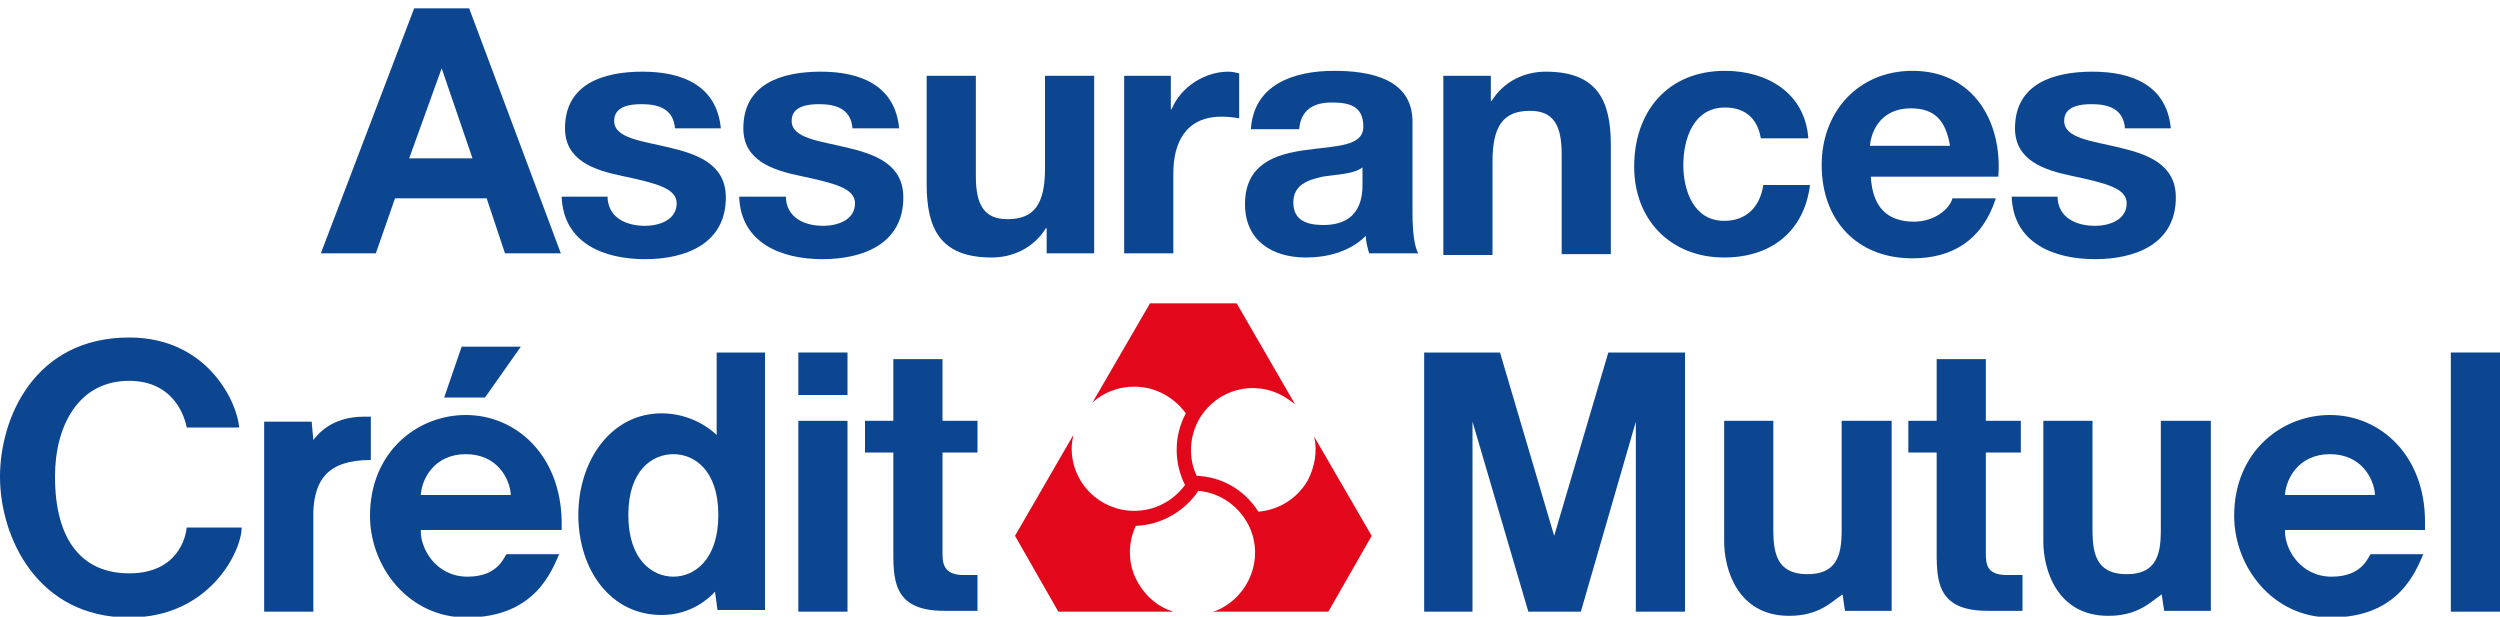 <?xml version="1.0" encoding="utf-8"?>
<!-- Generator: Adobe Illustrator 27.2.0, SVG Export Plug-In . SVG Version: 6.00 Build 0)  -->
<svg version="1.1" id="Calque_1" xmlns="http://www.w3.org/2000/svg" xmlns:xlink="http://www.w3.org/1999/xlink" x="0px" y="0px"
	 viewBox="0 0 300 74" style="enable-background:new 0 0 300 74;" xml:space="preserve">
<style type="text/css">
	.st0{fill:#0C4691;}
	.st1{fill:#E2071B;}
</style>
<path class="st0" d="M221,50.5v12.1c0,2.8,0.2,6.3-4.1,6.3c-4.3,0-4.1-3.5-4.1-6.3V50.5h-5.9V65c0,3.3,1.6,8.9,7.8,8.9
	c3.6,0,5.1-1.7,6.3-2.5c0,0,0.1,0,0.1-0.1l0.3,2h5.6V50.5H221"/>
<path class="st0" d="M259.3,50.5v12.1c0,2.8,0.2,6.3-4.1,6.3c-4.3,0-4.1-3.5-4.1-6.3V50.5h-5.9V65c0,3.3,1.6,8.9,7.8,8.9
	c3.6,0,5.1-1.7,6.3-2.5c0,0,0,0,0.1-0.1l0.3,2h5.6V50.5H259.3"/>
<path class="st0" d="M274.2,59.4c0.1-1.9,1.6-4.9,5.4-4.9c3.8,0,5.3,3,5.4,4.9H274.2z M279.6,49.8c-5.8,0-11.5,4.4-11.5,12.1
	c0,6.1,4.6,12.2,11.6,12.2c8.2,0,10.2-5.6,11.1-7.6h-6.3c-0.3,0.2-0.9,2.7-4.7,2.7c-3.8,0-5.7-3.4-5.6-5.6H291v-1
	C291,54.6,285.6,49.8,279.6,49.8"/>
<path class="st0" d="M44.6,50h-0.9c-4,0-5.6,2.2-6.1,2.8l-0.2-2.2h-5.7v22.8h5.9V61.3c0.2-3.6,1.6-6.1,6.9-6.1V50z"/>
<path class="st0" d="M80.8,69.2c-2.5,0-5.4-2-5.4-7.4c0-5.4,2.9-7.3,5.4-7.3c2.5,0,5.4,1.9,5.4,7.3C86.2,67.2,83.3,69.2,80.8,69.2
	 M86,52.2c-0.7-0.7-3.1-2.6-6.6-2.6c-6.1,0-10,5.7-10,12.2s3.8,12,10,12c3.5,0,5.7-2,6.4-2.8l0.3,2.2h5.7V42.3H86V52.2z"/>
<path class="st0" d="M113.1,66.4V54.3h4.2v-3.8h-4.2v-7.4h-5.9v7.4h-3.4v3.8h3.4v11.3c0,3.8-0.2,7.7,6.1,7.7h4v-4.3h-1.3
	C113.4,69.1,113.1,67.9,113.1,66.4"/>
<path class="st0" d="M238.3,66.4V54.3h4.2v-3.8h-4.2v-7.4h-5.9v7.4H229v3.8h3.4v11.3c0,3.8-0.2,7.7,6.1,7.7h4.2v-4.3h-1.5
	C238.5,69.1,238.3,67.9,238.3,66.4"/>
<rect x="95.8" y="42.3" class="st0" width="5.9" height="5.1"/>
<polygon class="st0" points="62.5,41.6 55.4,41.6 53.3,47.7 58.2,47.7 "/>
<rect x="294.1" y="42.3" class="st0" width="5.9" height="31.1"/>
<rect x="95.8" y="50.5" class="st0" width="5.9" height="22.9"/>
<polygon class="st0" points="186.5,64.3 180,42.3 170.9,42.3 170.9,73.4 176.7,73.4 176.7,50.6 183.4,73.4 189.7,73.4 196.3,50.6 
	196.3,73.4 202.2,73.4 202.2,42.3 193,42.3 "/>
<path class="st0" d="M50.5,59.4c0.1-1.9,1.6-4.9,5.4-4.9c3.8,0,5.3,3,5.4,4.9H50.5z M55.9,49.8c-5.8,0-11.5,4.4-11.5,12.1
	C44.4,68,49,74.1,56,74.1c8.2,0,10.2-5.6,11.1-7.6h-6.3c-0.3,0.2-0.9,2.7-4.7,2.7c-3.8,0-5.7-3.4-5.6-5.6h16.9v-1
	C67.3,54.6,61.9,49.8,55.9,49.8"/>
<path class="st0" d="M15.5,68.8c-5.6,0-8.9-3.9-8.9-11.6c0-6.1,2.8-11.5,8.9-11.5c6.1,0,6.9,5.6,6.9,5.6h6.3
	c-0.2-2.9-3.7-10.8-13.2-10.8C4.1,40.5,0,50.2,0,57.2c0,7.3,4.5,16.9,15.5,16.9c9.7,0,13.5-8,13.5-10.8h-6.6
	C22.3,64.5,21.3,68.8,15.5,68.8"/>
<path class="st1" d="M164.6,64.3l-6.9-11.9c0.4,1.7,0.1,3.6-0.8,5.3c-1.3,2.2-3.5,3.5-5.9,3.7c-1.7-2.7-4.5-4.2-7.4-4.3
	c-1-2.1-0.9-4.7,0.3-6.8c2.1-3.6,6.6-4.8,10.2-2.7c0.5,0.3,0.9,0.6,1.3,0.9l-7-12.1H138l-6.9,11.9c1.3-1.2,3.1-1.9,5-1.9
	c2.6,0,4.8,1.3,6.2,3.2c-1.5,2.8-1.4,6-0.1,8.6c-1.4,1.9-3.6,3.1-6.1,3.1c-4.1,0-7.5-3.3-7.5-7.5c0-0.5,0.1-1.1,0.2-1.6l-7,12.1
	l5.2,9.1l13.8,0c-1.7-0.5-3.2-1.7-4.2-3.4c-1.3-2.2-1.3-4.8-0.3-6.9c3.1-0.1,5.9-1.8,7.5-4.2c2.3,0.2,4.5,1.5,5.8,3.7
	c2.1,3.6,0.8,8.1-2.7,10.2c-0.5,0.3-0.9,0.5-1.4,0.6h13.9L164.6,64.3z"/>
<path class="st0" d="M49.7,1h6.6l11,29.4h-6.7l-2.2-6.6h-11l-2.3,6.6h-6.6L49.7,1z M49.1,19h7.6L53,8.2H53L49.1,19z"/>
<path class="st0" d="M72.9,23.5c0,2.6,2.2,3.6,4.5,3.6c1.7,0,3.8-0.7,3.8-2.7c0-1.8-2.4-2.4-6.6-3.3c-3.4-0.7-6.8-1.9-6.8-5.7
	c0-5.4,4.7-6.8,9.3-6.8c4.7,0,8.9,1.6,9.4,6.8H81c-0.2-2.3-1.9-2.9-4-2.9c-1.3,0-3.3,0.2-3.3,2c0,2.1,3.3,2.4,6.6,3.2
	c3.4,0.8,6.8,2,6.8,6c0,5.6-4.9,7.4-9.7,7.4c-4.9,0-9.8-1.9-10-7.5H72.9z"/>
<path class="st0" d="M94.3,23.5c0,2.6,2.2,3.6,4.5,3.6c1.7,0,3.8-0.7,3.8-2.7c0-1.8-2.4-2.4-6.6-3.3c-3.4-0.7-6.8-1.9-6.8-5.7
	c0-5.4,4.7-6.8,9.3-6.8c4.7,0,8.9,1.6,9.4,6.8h-5.6c-0.2-2.3-1.9-2.9-4-2.9c-1.3,0-3.3,0.2-3.3,2c0,2.1,3.3,2.4,6.6,3.2
	c3.4,0.8,6.8,2,6.8,6c0,5.6-4.9,7.4-9.7,7.4c-4.9,0-9.8-1.9-10-7.5H94.3z"/>
<path class="st0" d="M131.2,30.4h-5.6v-3h-0.1c-1.5,2.4-4,3.5-6.5,3.5c-6.2,0-7.8-3.5-7.8-8.8V9.1h5.9v12c0,3.5,1,5.2,3.8,5.2
	c3.2,0,4.5-1.8,4.5-6.1V9.1h5.9V30.4z"/>
<path class="st0" d="M134.9,9.1h5.6v4h0.1c1.1-2.7,4-4.5,6.8-4.5c0.4,0,0.9,0.1,1.3,0.2v5.4c-0.5-0.1-1.4-0.2-2.1-0.2
	c-4.3,0-5.8,3.1-5.8,6.8v9.6h-5.9V9.1z"/>
<path class="st0" d="M150.1,15.6c0.3-5.5,5.2-7.1,10-7.1c4.2,0,9.4,0.9,9.4,6.1v11.1c0,1.9,0.2,3.9,0.7,4.7h-5.9
	c-0.2-0.7-0.4-1.4-0.4-2.1c-1.9,1.9-4.6,2.6-7.2,2.6c-4,0-7.3-2-7.3-6.4c0-4.8,3.6-6,7.3-6.5c3.6-0.5,6.9-0.4,6.9-2.8
	c0-2.5-1.7-2.9-3.8-2.9c-2.2,0-3.7,0.9-3.9,3.2H150.1z M163.6,20c-1,0.9-3,0.9-4.9,1.2c-1.8,0.4-3.5,1-3.5,3.1
	c0,2.2,1.7,2.7,3.6,2.7c4.6,0,4.7-3.6,4.7-4.9V20z"/>
<path class="st0" d="M173.3,9.1h5.6v3h0.1c1.5-2.4,4-3.5,6.5-3.5c6.2,0,7.8,3.5,7.8,8.8v13.1h-5.9v-12c0-3.5-1-5.2-3.8-5.2
	c-3.2,0-4.5,1.8-4.5,6.1v11.2h-5.9V9.1z"/>
<path class="st0" d="M211.3,16.6c-0.4-2.4-1.9-3.7-4.3-3.7c-3.8,0-5,3.8-5,6.9c0,3,1.2,6.7,4.9,6.7c2.7,0,4.3-1.7,4.7-4.3h5.6
	c-0.7,5.6-4.7,8.7-10.3,8.7c-6.4,0-10.8-4.5-10.8-10.9c0-6.6,4-11.5,10.9-11.5c5,0,9.6,2.6,10,8.1H211.3z"/>
<path class="st0" d="M224.5,21.2c0.2,3.7,2,5.4,5.2,5.4c2.3,0,4.2-1.4,4.6-2.8h5.2c-1.6,5-5.2,7.2-10,7.2c-6.7,0-10.9-4.6-10.9-11.2
	c0-6.4,4.4-11.3,10.9-11.3c7.3,0,10.8,6.1,10.3,12.7H224.5z M234,17.5c-0.5-3-1.8-4.5-4.7-4.5c-3.7,0-4.8,2.9-4.9,4.5H234z"/>
<path class="st0" d="M246.9,23.5c0,2.6,2.2,3.6,4.5,3.6c1.7,0,3.8-0.7,3.8-2.7c0-1.8-2.4-2.4-6.6-3.3c-3.4-0.7-6.8-1.9-6.8-5.7
	c0-5.4,4.7-6.8,9.3-6.8c4.7,0,8.9,1.6,9.4,6.8H255c-0.2-2.3-1.9-2.9-4-2.9c-1.3,0-3.3,0.2-3.3,2c0,2.1,3.3,2.4,6.6,3.2
	c3.4,0.8,6.8,2,6.8,6c0,5.6-4.9,7.4-9.7,7.4c-4.9,0-9.8-1.9-10-7.5H246.9z"/>
</svg>
